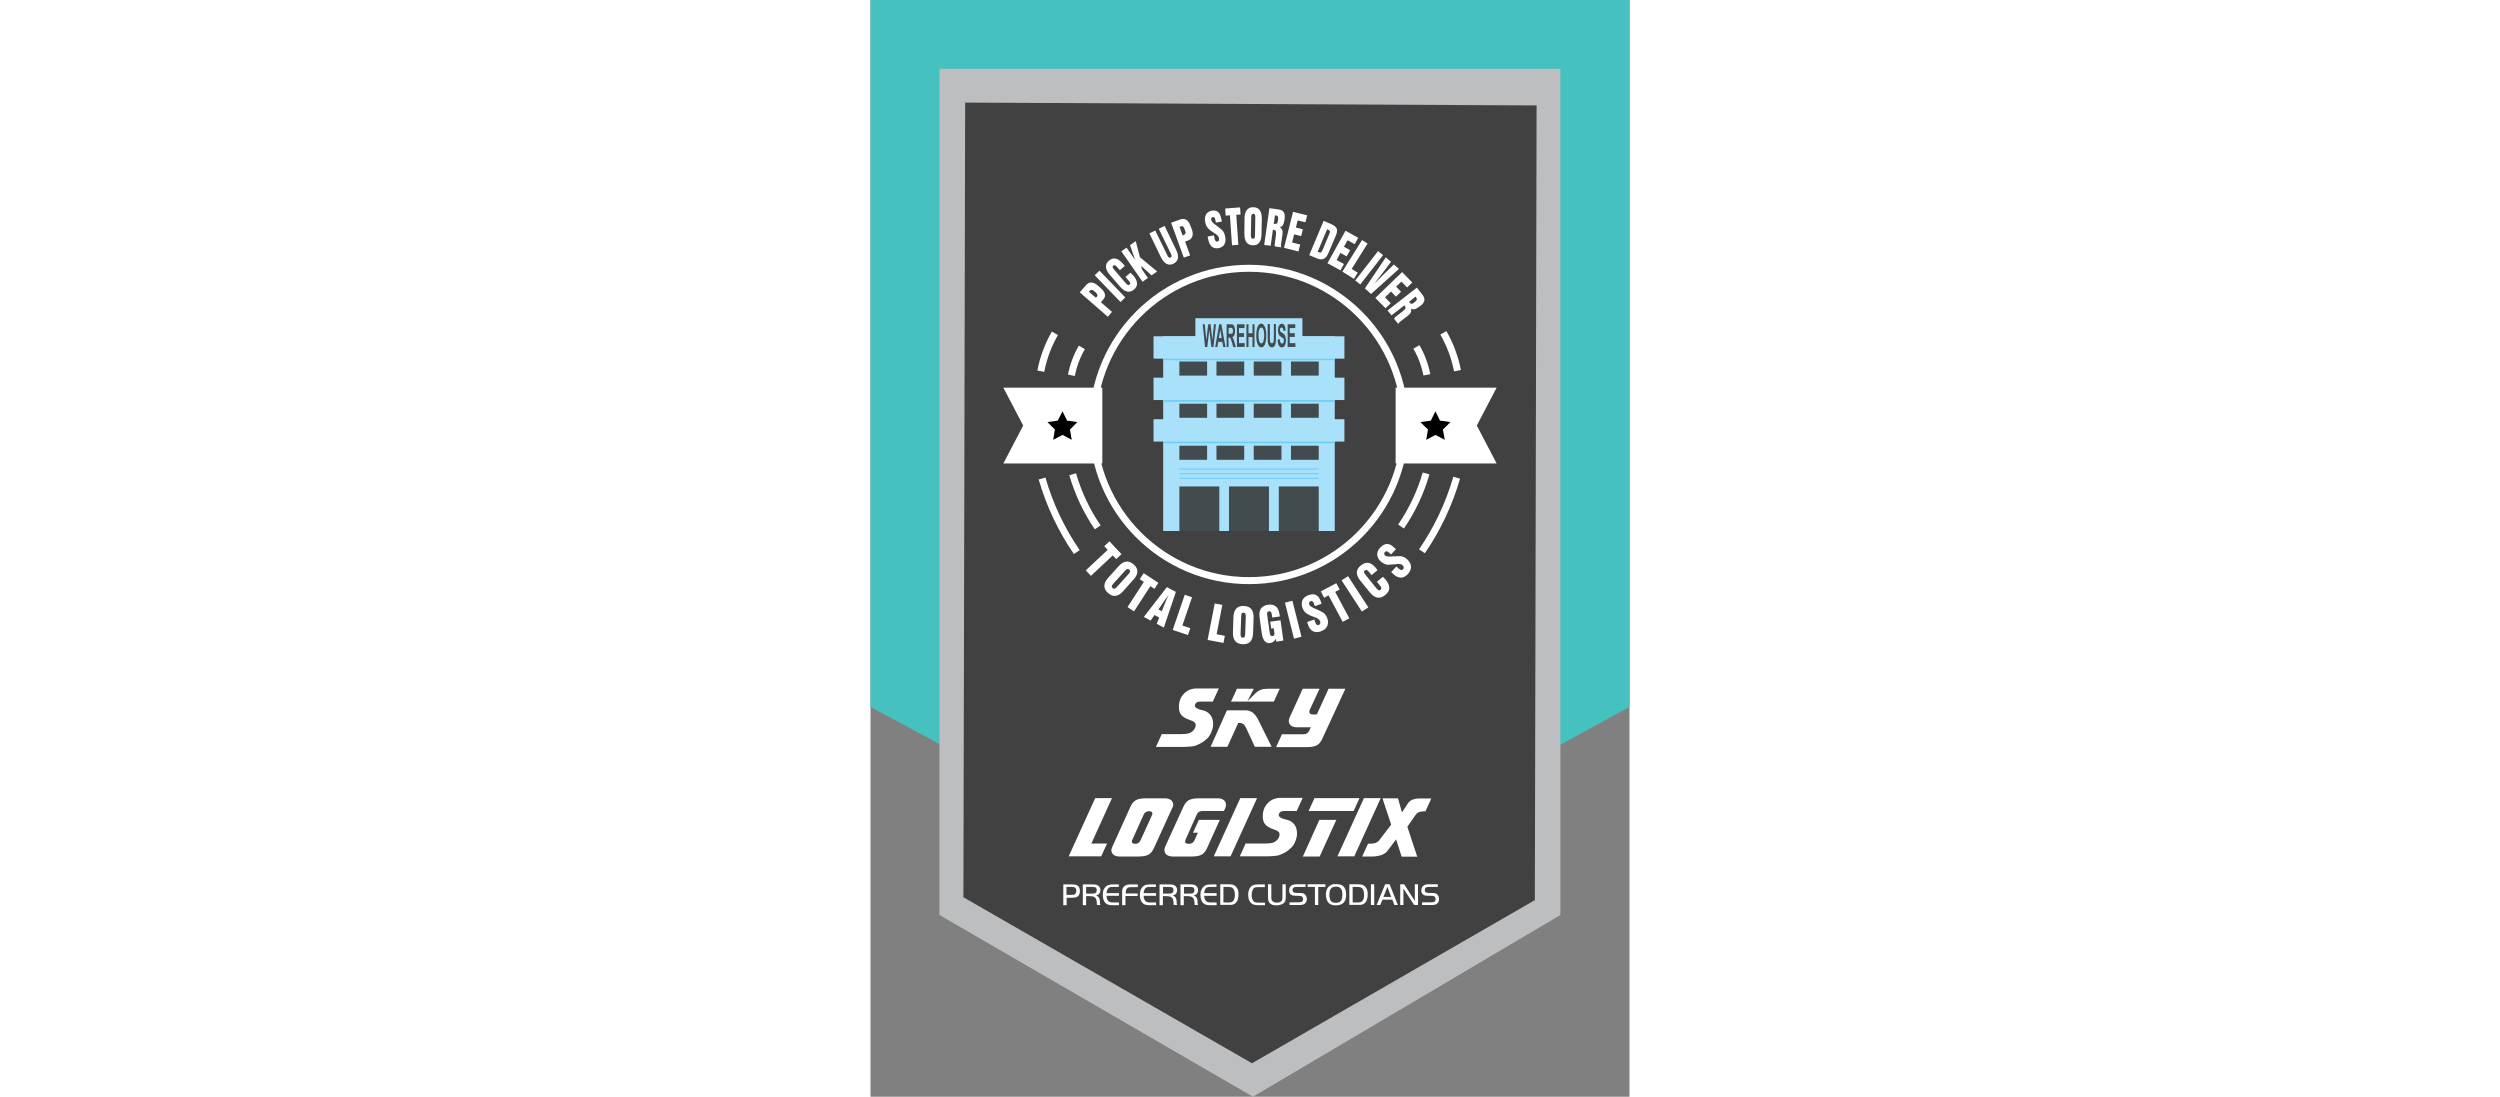 <?xml version="1.0" encoding="utf-8"?>
                            <svg height="210" class="mob-logo" version="1.1" xmlns="http://www.w3.org/2000/svg" xmlns:xlink="http://www.w3.org/1999/xlink" x="0px" y="0px"
                                viewBox="0 0 478.7 691.7" style="enable-background:new 0 0 478.7 691.7;" xml:space="preserve">
                            <rect x="0" y="0" width="478.7" height="691.7" fill="#808080" stroke="none"/>
                            <style type="text/css">
                                .st0{fill-rule:evenodd;clip-rule:evenodd;fill:#45C1BF;}
                                .st1{fill-rule:evenodd;clip-rule:evenodd;fill:#BCBEC0;}
                                .st2{fill-rule:evenodd;clip-rule:evenodd;fill:#414142;}
                                .st3{fill-rule:evenodd;clip-rule:evenodd;fill:#AAACAC;}
                                .st4{fill-rule:evenodd;clip-rule:evenodd;fill:none;stroke:#FFFFFF;stroke-width:4.413;stroke-miterlimit:10;}
                                .st5{fill-rule:evenodd;clip-rule:evenodd;fill:#FFFFFF;}
                                .st6{fill-rule:evenodd;clip-rule:evenodd;}
                                .st7{fill-rule:evenodd;clip-rule:evenodd;fill:#AAE1FA;}
                                .st8{fill-rule:evenodd;clip-rule:evenodd;fill:#424C4F;}
                                .st9{fill-rule:evenodd;clip-rule:evenodd;fill:#6DCFF6;}
                            </style>
                            <g id="cdr_x5F_layer1">
                            </g>
                            <g id="cdr_x5F_layer2">
                                <g>
                                    <polygon class="st0" points="0,0 478.7,0 478.7,445.8 241.7,575.9 0,445.9 		"/>
                                    <polygon class="st1" points="43.5,43.4 435.1,43.4 435.1,577.1 241.2,691.7 43.5,577.1 		"/>
                                    <polygon class="st2" points="59.7,64.7 420.1,66.5 419,567.7 240.6,670.6 58.6,565.9 		"/>
                                    <path class="st3" d="M279.7,306l-9.1-9.1l-1.3-0.9c-0.9-0.4-2.1-0.4-3,0l-1.3,0.9l-9.1,9.1l-6.7-6.7l9.1-9.1
                                        c1.3-1.3,2.7-2.2,4.4-2.9c3.3-1.4,7-1.4,10.3,0c1.7,0.7,3.1,1.7,4.4,2.9l9.1,9.1L279.7,306z"/>
                                    <circle class="st4" cx="238.7" cy="267.7" r="98.5"/>
                                    <path class="st4" d="M350.4,298.6c-3.5,12.1-8.9,23.4-15.8,33.5"/>
                                    <path class="st4" d="M361.3,209.9c4.3,7.5,7.3,15.6,8.9,23.9"/>
                                    <path class="st4" d="M344.3,218.8c3.2,5.5,5.4,11.5,6.6,17.6"/>
                                    <path class="st4" d="M116.3,210.2c-4.3,7.5-7.3,15.6-8.9,23.9"/>
                                    <path class="st4" d="M133.3,219.1c-3.2,5.5-5.4,11.5-6.6,17.6"/>
                                    <path class="st4" d="M369.7,301.3c-4.8,16.7-12.3,32.4-21.9,46.4"/>
                                    <path class="st4" d="M127.5,299.1c3.5,12.1,8.9,23.4,15.8,33.5"/>
                                    <path class="st4" d="M108.2,301.8c4.8,16.7,12.3,32.4,21.9,46.4"/>
                                    <polygon class="st5" points="394.9,292.3 331.2,292.3 331.2,244.5 394.9,244.5 382.4,268.4 		"/>
                                    <polygon class="st6" points="356.3,259.4 359.2,265.3 365.8,266.2 361,270.9 362.2,277.4 356.3,274.3 350.5,277.4 351.6,270.9 
                                        346.8,266.2 353.4,265.3 		"/>
                                    <polygon class="st5" points="83.8,244.5 146.2,244.5 146.2,292.3 83.8,292.3 96.3,268.4 		"/>
                                    <polygon class="st6" points="121.1,259.4 124,265.3 130.5,266.2 125.8,270.9 126.9,277.4 121.1,274.3 115.2,277.4 116.3,270.9 
                                        111.6,266.2 118.1,265.3 		"/>
                                    <rect x="184.6" y="212.1" class="st7" width="108.2" height="122.8"/>
                                    <rect x="194.8" y="228" class="st8" width="17.5" height="8.9"/>
                                    <rect x="218.2" y="228" class="st8" width="17.5" height="8.9"/>
                                    <rect x="241.7" y="228" class="st8" width="17.5" height="8.9"/>
                                    <rect x="265.2" y="228" class="st8" width="17.5" height="8.9"/>
                                    <rect x="194.8" y="254.6" class="st8" width="17.5" height="8.9"/>
                                    <rect x="218.2" y="254.6" class="st8" width="17.5" height="8.9"/>
                                    <rect x="241.7" y="254.6" class="st8" width="17.5" height="8.9"/>
                                    <rect x="265.2" y="254.6" class="st8" width="17.5" height="8.9"/>
                                    <rect x="194.8" y="281.1" class="st8" width="17.5" height="8.9"/>
                                    <rect x="218.2" y="281.1" class="st8" width="17.5" height="8.9"/>
                                    <rect x="241.7" y="281.1" class="st8" width="17.5" height="8.9"/>
                                    <rect x="265.2" y="281.1" class="st8" width="17.5" height="8.9"/>
                                    <rect x="204.9" y="200.7" class="st7" width="67.5" height="14.4"/>
                                    <rect x="194.8" y="306.8" class="st8" width="25.2" height="28.1"/>
                                    <rect x="226.1" y="306.8" class="st8" width="25.2" height="28.1"/>
                                    <rect x="257.5" y="306.8" class="st8" width="25.2" height="28.1"/>
                                    <path class="st9" d="M184.6,279.6h108.2v-14.1H184.6V279.6z M184.6,253.4v-14.1h108.2v14.1H184.6z M184.6,227.2v-14.1h108.2v14.1
                                        H184.6z"/>
                                    <rect x="178.5" y="212.1" class="st7" width="120.4" height="14.1"/>
                                    <rect x="178.5" y="238.2" class="st7" width="120.4" height="14.1"/>
                                    <rect x="178.5" y="264.4" class="st7" width="120.4" height="14.1"/>
                                    <rect x="194.8" y="295.5" class="st9" width="87.9" height="0.7"/>
                                    <rect x="194.8" y="298.4" class="st9" width="87.9" height="0.7"/>
                                    <rect x="194.8" y="301.3" class="st9" width="87.9" height="0.7"/>
                                    <path class="st8" d="M211,218.9l-1.5-14.4h1.3l1,9.9l1.2-9.9h1.5l1.1,10.1l1-10.1h1.3l-1.6,14.4H215l-1.3-10.8l-1.3,10.8H211z
                                        M223.9,218.9h-1.4l-0.6-3.3h-2.6l-0.5,3.3h-1.4l2.5-14.4h1.4L223.9,218.9z M221.5,213.2l-0.9-5.3l-0.9,5.3H221.5z M224.6,218.9
                                        v-14.4h2.7c0.7,0,1.2,0.1,1.5,0.4c0.3,0.3,0.6,0.7,0.8,1.4c0.2,0.7,0.3,1.4,0.3,2.3c0,1.1-0.1,2-0.4,2.7c-0.3,0.7-0.7,1.1-1.3,1.3
                                        c0.3,0.4,0.5,0.8,0.7,1.2c0.2,0.4,0.4,1.2,0.7,2.3l0.8,2.8h-1.6l-0.9-3.1c-0.3-1.1-0.6-1.8-0.7-2.1c-0.1-0.3-0.3-0.5-0.4-0.6
                                        c-0.1-0.1-0.4-0.2-0.7-0.2h-0.3v6H224.6z M225.9,210.5h1c0.6,0,1-0.1,1.2-0.2c0.2-0.1,0.3-0.3,0.4-0.6c0.1-0.3,0.1-0.6,0.1-1.1
                                        c0-0.5-0.1-0.9-0.2-1.2c-0.1-0.3-0.3-0.5-0.5-0.6c-0.1,0-0.4,0-1,0h-1V210.5z M231.1,218.9v-14.4h4.8v2.4h-3.5v3.2h3.2v2.4h-3.2
                                        v3.9h3.6v2.4H231.1z M237.1,218.9v-14.4h1.3v5.7h2.5v-5.7h1.3v14.4h-1.3v-6.3h-2.5v6.3H237.1z M243.3,211.7c0-1.5,0.1-2.7,0.3-3.7
                                        c0.1-0.7,0.3-1.4,0.6-2c0.3-0.6,0.5-1,0.8-1.3c0.4-0.4,0.9-0.6,1.4-0.6c0.9,0,1.7,0.7,2.3,2c0.6,1.3,0.9,3.1,0.9,5.5
                                        c0,2.3-0.3,4.1-0.8,5.5c-0.6,1.3-1.3,2-2.3,2c-1,0-1.7-0.7-2.3-2C243.6,215.8,243.3,214,243.3,211.7z M244.7,211.6
                                        c0,1.6,0.2,2.9,0.5,3.7c0.3,0.8,0.8,1.3,1.3,1.3c0.5,0,0.9-0.4,1.3-1.3c0.3-0.8,0.5-2.1,0.5-3.8c0-1.7-0.2-2.9-0.5-3.7
                                        c-0.3-0.8-0.8-1.2-1.3-1.2c-0.5,0-1,0.4-1.3,1.2C244.8,208.7,244.7,210,244.7,211.6z M250.6,204.4h1.3v7.8c0,1.2,0,2,0,2.4
                                        c0.1,0.6,0.2,1.1,0.4,1.4c0.2,0.4,0.5,0.5,0.9,0.5c0.4,0,0.6-0.2,0.8-0.5c0.2-0.3,0.3-0.8,0.3-1.2c0-0.5,0.1-1.3,0.1-2.4v-8h1.3
                                        v7.6c0,1.7,0,3-0.1,3.7c-0.1,0.7-0.2,1.3-0.4,1.8c-0.2,0.5-0.4,0.9-0.8,1.2c-0.3,0.3-0.7,0.4-1.2,0.4c-0.6,0-1.1-0.2-1.4-0.5
                                        c-0.3-0.3-0.6-0.7-0.8-1.2c-0.2-0.5-0.3-1-0.4-1.6c-0.1-0.8-0.1-2-0.1-3.7V204.4z M256.8,214.2l1.3-0.3c0.1,1,0.2,1.6,0.5,2.1
                                        c0.2,0.4,0.5,0.7,0.9,0.7c0.4,0,0.7-0.2,0.9-0.6c0.2-0.4,0.3-0.9,0.3-1.4c0-0.3,0-0.6-0.1-0.9c-0.1-0.2-0.2-0.4-0.5-0.6
                                        c-0.2-0.1-0.5-0.3-1-0.6c-0.7-0.4-1.2-0.9-1.5-1.4c-0.4-0.8-0.6-1.8-0.6-2.9c0-0.7,0.1-1.4,0.3-2.1c0.2-0.6,0.5-1.1,0.8-1.5
                                        c0.4-0.3,0.8-0.5,1.3-0.5c0.8,0,1.4,0.4,1.8,1.2c0.4,0.8,0.6,1.9,0.6,3.2l-1.3,0.1c-0.1-0.7-0.2-1.3-0.4-1.6
                                        c-0.2-0.3-0.5-0.5-0.8-0.5c-0.4,0-0.7,0.2-0.9,0.5c-0.1,0.2-0.2,0.5-0.2,0.9c0,0.3,0.1,0.6,0.2,0.9c0.2,0.3,0.6,0.6,1.2,1
                                        c0.6,0.3,1.1,0.7,1.4,1c0.3,0.4,0.5,0.8,0.7,1.5c0.2,0.6,0.3,1.4,0.3,2.3c0,0.8-0.1,1.6-0.3,2.3c-0.2,0.7-0.5,1.3-0.9,1.6
                                        c-0.4,0.4-0.8,0.5-1.4,0.5c-0.8,0-1.4-0.4-1.9-1.3C257.1,217,256.8,215.8,256.8,214.2z M263.1,218.9v-14.4h4.8v2.4h-3.5v3.2h3.2
                                        v2.4h-3.2v3.9h3.6v2.4H263.1z"/>
                                    <path class="st5" d="M149.7,199.8L132,184.4l3.8-4.4c1.1-1.3,2.3-1.9,3.5-1.8c1.3,0,2.7,0.7,4.2,2l1.7,1.5
                                        c1.4,1.3,2.3,2.5,2.6,3.7c0.3,1.2,0,2.4-1,3.5l-1.5,1.7l7,6.1L149.7,199.8z M142.2,187.8c0,0,0.1-0.1,0.1-0.1
                                        c0.1-0.1,0.1-0.1,0.2-0.2c0.5-0.5,0.7-1,0.6-1.5c-0.1-0.5-0.4-0.9-1-1.5l-1-0.9c-0.6-0.5-1.2-0.8-1.6-0.8c-0.5,0-0.9,0.3-1.5,0.9
                                        l-0.3,0.3L142.2,187.8z M157.7,190.5l-16.3-16.9l3-2.9l16.3,16.9L157.7,190.5z M165.6,173.6c1.6,1.8,2.4,3.5,2.5,5
                                        c0.1,1.5-0.5,2.9-1.9,4c-1.3,1.2-2.8,1.6-4.3,1.3c-1.5-0.3-3-1.4-4.6-3.2l-6.3-7.3c-1.6-1.8-2.4-3.5-2.5-5c-0.1-1.5,0.5-2.9,1.9-4
                                        c1.4-1.2,2.8-1.6,4.2-1.3c1.5,0.3,3,1.4,4.6,3.2l1.2,1.4l-3.1,2.7l-1.8-2c-0.5-0.6-0.9-0.9-1.3-1.1c-0.4-0.1-0.7,0-1.1,0.2
                                        c-0.3,0.3-0.4,0.6-0.4,1c0.1,0.4,0.4,0.9,0.9,1.5l7.4,8.6c0.5,0.6,0.9,0.9,1.3,1.1c0.4,0.1,0.7,0.1,1.1-0.2c0.3-0.3,0.5-0.6,0.4-1
                                        c-0.1-0.4-0.4-0.9-0.9-1.4l-2.1-2.4l3.1-2.7L165.6,173.6z M171.6,177.7l-13.4-19.2l3.3-2.3l5.8,8.3c-0.2-0.3-0.4-0.7-0.5-1
                                        c-0.2-0.3-0.3-0.7-0.4-1l-2.7-7.9l3.6-2.5l2.6,10.1l10.9,9l-3.5,2.5l-6.6-6l0.5,2.2l3.8,5.4L171.6,177.7z M179.6,145.4l7.6,15.6
                                        c0.3,0.7,0.7,1.2,1,1.4c0.3,0.2,0.7,0.2,1.1,0c0.4-0.2,0.6-0.5,0.6-0.9c0-0.4-0.1-0.9-0.5-1.6l-7.6-15.6l3.7-1.8l7.2,14.9
                                        c1.1,2.2,1.4,4,1.2,5.5c-0.3,1.5-1.2,2.6-2.8,3.4c-1.6,0.8-3,0.8-4.4,0.1c-1.3-0.7-2.5-2.1-3.6-4.3l-7.2-14.9L179.6,145.4z
                                        M197.6,162.5l-8-22l5.5-2c1.6-0.6,2.9-0.5,4,0.1c1.1,0.6,2,1.9,2.7,3.8l0.8,2.1c0.7,1.8,0.8,3.3,0.4,4.5
                                        c-0.4,1.2-1.2,2.1-2.5,2.6l-2.1,0.8l3.2,8.7L197.6,162.5z M196.8,148.4c0.1,0,0.1,0,0.2,0c0.1,0,0.2-0.1,0.3-0.1
                                        c0.7-0.2,1.1-0.6,1.3-1c0.2-0.4,0.1-1-0.1-1.7l-0.5-1.3c-0.3-0.8-0.6-1.3-1-1.5c-0.4-0.2-1-0.2-1.7,0.1l-0.4,0.1L196.8,148.4z
                                        M212.6,149.2l4-0.8l0.4,1.9c0.1,0.8,0.4,1.3,0.7,1.7c0.3,0.3,0.7,0.5,1.1,0.4c0.4-0.1,0.7-0.3,0.9-0.7c0.2-0.4,0.2-0.9,0.1-1.4
                                        c-0.1-0.5-0.3-0.9-0.6-1.4c-0.3-0.4-0.8-0.8-1.3-1.2c-0.2-0.2-0.6-0.4-1.1-0.7c-1.6-1-2.7-1.9-3.3-2.4c-0.6-0.5-1.1-1.2-1.5-1.9
                                        c-0.4-0.8-0.7-1.6-0.9-2.6c-0.4-1.9-0.2-3.5,0.5-4.8c0.7-1.3,1.9-2,3.5-2.4c1.6-0.3,3-0.1,4,0.7c1,0.8,1.7,2.2,2.1,4.2l0.4,1.9
                                        l-3.8,0.7l-0.3-1.6c-0.1-0.7-0.3-1.3-0.6-1.6c-0.3-0.3-0.6-0.4-1.1-0.3c-0.4,0.1-0.6,0.3-0.8,0.6c-0.2,0.3-0.2,0.8-0.1,1.3
                                        c0.2,0.9,1.3,2.1,3.5,3.6l0.1,0.1l0.4,0.3c1.9,1.4,3.1,2.4,3.5,3.1c0.3,0.4,0.6,1,0.8,1.5c0.2,0.6,0.4,1.2,0.5,1.8
                                        c0.4,2,0.2,3.6-0.5,4.9c-0.7,1.3-2,2.1-3.7,2.4c-1.7,0.3-3.1,0-4.2-0.9c-1.1-0.9-1.9-2.5-2.3-4.6L212.6,149.2z M228,154.7
                                        l-1.3-18.9l-2.7,0.2l-0.3-4.5l9.4-0.7l0.3,4.5l-2.7,0.2l1.3,18.9L228,154.7z M240.1,137l-0.2,11.4c0,0.8,0.1,1.3,0.3,1.7
                                        c0.2,0.3,0.5,0.5,1,0.5c0.4,0,0.8-0.2,1-0.5c0.2-0.3,0.3-0.9,0.3-1.7l0.2-11.4c0-0.8-0.1-1.3-0.3-1.7c-0.2-0.3-0.5-0.5-1-0.5
                                        c-0.4,0-0.7,0.2-0.9,0.5C240.2,135.7,240.1,136.3,240.1,137z M235.9,137.8c0-2.4,0.5-4.2,1.5-5.4c0.9-1.2,2.3-1.8,4.1-1.7
                                        c1.8,0,3.2,0.7,4,1.9c0.9,1.2,1.3,3,1.3,5.4l-0.2,9.6c0,2.4-0.5,4.2-1.4,5.4c-0.9,1.2-2.3,1.8-4.1,1.7c-1.8,0-3.1-0.7-4-1.9
                                        c-0.9-1.2-1.3-3.1-1.3-5.5L235.9,137.8z M254.3,141.2c0.9,0.1,1.5,0,1.9-0.2c0.4-0.2,0.6-0.7,0.7-1.5l0.2-1.3
                                        c0.1-0.8,0-1.3-0.2-1.7c-0.3-0.3-0.8-0.6-1.6-0.7l-0.2,0L254.3,141.2z M248.3,154.5l3.3-23.2l5.8,0.8c1.5,0.2,2.6,0.8,3.2,1.7
                                        c0.6,0.9,0.8,2.2,0.6,3.9l0,0.2l-0.2,1.3c-0.2,1.2-0.5,2.1-0.9,2.8c-0.4,0.6-1.1,1.1-1.9,1.4c0.7,0.4,1.2,1,1.5,1.7
                                        c0.3,0.7,0.3,1.7,0.1,3l-0.8,5.4c-0.1,0.6-0.1,1.1-0.1,1.5c0,0.4,0.1,0.7,0.2,1l-4.1-0.6c-0.1-0.3-0.1-0.6-0.1-1
                                        c0-0.4,0.1-1,0.2-1.7l0.6-4.5c0.2-1.3,0.1-2.1-0.1-2.5c-0.3-0.4-0.8-0.7-1.8-0.9l-1.4,10.2L248.3,154.5z M260.8,156.3l5.7-22.7
                                        l8.9,2.2l-1.1,4.4l-4.9-1.2l-1.1,4.5l4.4,1.1l-1.1,4.3l-4.4-1.1l-1.3,5.1l5.1,1.3l-1.1,4.4L260.8,156.3z M288.5,144.8l-0.5-0.2
                                        l-6,14.2l0.5,0.2c0.7,0.3,1.3,0.4,1.6,0.2c0.3-0.2,0.7-0.7,1-1.5l4.3-10.2c0.3-0.8,0.5-1.4,0.4-1.7
                                        C289.6,145.5,289.2,145.1,288.5,144.8z M285.8,139.3l4.7,2c2,0.9,3.2,1.9,3.6,3c0.4,1.1,0.1,2.8-0.9,5l-4.2,9.9
                                        c-0.5,1.2-1,2.1-1.5,2.7c-0.5,0.6-1.1,1.1-1.8,1.4c-0.6,0.2-1.2,0.3-1.9,0.3c-0.7-0.1-1.7-0.4-3.1-1l-0.5-0.2l-3.5-1.5
                                        L285.8,139.3z M288.2,166l11.4-20.5l8,4.5l-2.2,4l-4.5-2.5l-2.3,4.1l3.9,2.2l-2.2,3.9l-3.9-2.2L294,164l4.6,2.5l-2.2,4L288.2,166z
                                        M297.6,171.3l12.4-19.9l3.5,2.2l-10,16l3.8,2.4l-2.4,3.9L297.6,171.3z M305.7,176.9l14.4-18.5l3.2,2.5l-14.4,18.5L305.7,176.9z
                                        M311.8,181.9l13.2-19.6l3.3,2.8l-5.8,7.7c-0.3,0.4-0.9,1.1-1.8,2.3c-0.9,1.1-1.9,2.5-3.1,4c1.4-1.4,3-3,4.9-4.9
                                        c0.3-0.3,0.6-0.6,0.7-0.7l6.9-6.7l3.2,2.8l-17.6,15.8L311.8,181.9z M318.4,187.9l16.9-16.3l6.4,6.6l-3.3,3.1l-3.5-3.7l-3.4,3.2
                                        l3.1,3.2l-3.2,3.1l-3.1-3.2l-3.8,3.6l3.6,3.8l-3.3,3.1L318.4,187.9z M339.6,190.4c0.6,0.7,1.1,1.1,1.5,1.2
                                        c0.4,0.1,0.9-0.1,1.5-0.6l1-0.8c0.6-0.5,0.9-0.9,1-1.4c0-0.4-0.2-1-0.7-1.6l-0.1-0.1L339.6,190.4z M326.1,195.8l18.5-14.4l3.6,4.6
                                        c0.9,1.2,1.3,2.4,1.1,3.5c-0.2,1.1-0.9,2.2-2.2,3.2l-0.2,0.1l-1.1,0.8c-1,0.8-1.8,1.2-2.6,1.4c-0.8,0.2-1.5,0-2.3-0.3
                                        c0.2,0.8,0.2,1.6-0.1,2.3c-0.3,0.7-1,1.4-2,2.2l-4.3,3.3c-0.5,0.4-0.9,0.7-1.1,1c-0.3,0.3-0.5,0.6-0.6,0.8l-2.6-3.3
                                        c0.1-0.2,0.3-0.5,0.6-0.8c0.3-0.3,0.7-0.7,1.3-1.1l3.6-2.8c1-0.8,1.6-1.4,1.7-1.9c0.1-0.5-0.1-1.1-0.7-1.8l-8.1,6.3L326.1,195.8z"
                                        />
                                    <path class="st5" d="M135.8,359.7l13.8-12.9l-2.2-2.3l3.3-3.1l7.6,8.1l-3.3,3.1l-2.2-2.3l-13.8,12.9L135.8,359.7z M160.6,359.9
                                        l-7.6,8.4c-0.5,0.6-0.8,1.1-0.8,1.5c-0.1,0.4,0.1,0.8,0.5,1.1c0.4,0.3,0.8,0.5,1.2,0.4c0.4-0.1,0.9-0.4,1.4-1l7.6-8.4
                                        c0.5-0.6,0.8-1.1,0.8-1.5c0.1-0.4-0.1-0.8-0.5-1.1c-0.4-0.3-0.8-0.5-1.2-0.4C161.6,359,161.1,359.3,160.6,359.9z M156.4,357.2
                                        c1.6-1.8,3.2-2.8,4.8-3c1.6-0.2,3.2,0.4,4.8,1.8c1.6,1.4,2.4,2.9,2.3,4.5c0,1.6-0.8,3.3-2.5,5.1l-6.4,7.2c-1.6,1.8-3.2,2.8-4.8,3
                                        c-1.6,0.2-3.2-0.4-4.8-1.8c-1.6-1.4-2.3-2.9-2.3-4.5c0-1.6,0.8-3.3,2.4-5.1L156.4,357.2z M162.1,382.9l10.3-15.9l-2.6-1.7l2.5-3.8
                                        l9.3,6.1l-2.5,3.8l-2.6-1.7l-10.3,15.9L162.1,382.9z M172.4,389.1l14.5-18.8l5.7,3l-7.6,22.5l-4.5-2.4l1.6-3.9l-3-1.6l-2.4,3.5
                                        L172.4,389.1z M181.6,384.4l2.1,1.1l2.7-6.7c0.2-0.4,0.4-0.9,0.6-1.4c0.2-0.5,0.5-1.3,1-2.3c-0.3,0.5-0.7,1.1-1.1,1.6
                                        c-0.4,0.6-0.8,1.1-1.2,1.7L181.6,384.4z M190.6,397.3l7.6-22.2l4.6,1.6l-6.1,17.8l5,1.7l-1.5,4.3L190.6,397.3z M212.6,403.6
                                        l4.5-23l4.8,0.9l-3.6,18.5l5.2,1l-0.9,4.5L212.6,403.6z M233.8,388.5l-0.4,11.4c0,0.8,0.1,1.3,0.3,1.7c0.2,0.4,0.6,0.5,1.1,0.6
                                        c0.5,0,0.9-0.1,1.1-0.5c0.2-0.3,0.4-0.9,0.4-1.6l0.4-11.4c0-0.8-0.1-1.3-0.3-1.7c-0.2-0.4-0.6-0.5-1.1-0.6c-0.5,0-0.9,0.1-1.1,0.5
                                        C233.9,387.2,233.8,387.8,233.8,388.5z M228.9,389.2c0.1-2.4,0.7-4.2,1.8-5.4c1.1-1.2,2.7-1.7,4.8-1.6c2.1,0.1,3.7,0.7,4.7,2
                                        c1,1.2,1.5,3.1,1.4,5.5l-0.3,9.6c-0.1,2.4-0.7,4.2-1.8,5.4c-1.1,1.2-2.7,1.7-4.8,1.6c-2.1-0.1-3.7-0.7-4.7-2
                                        c-1-1.3-1.5-3.1-1.4-5.5L228.9,389.2z M255.9,404.7l-0.3-1.8c-0.4,0.8-0.9,1.4-1.5,1.8c-0.6,0.5-1.3,0.7-2.1,0.9
                                        c-1.4,0.2-2.6-0.3-3.5-1.4c-0.9-1.1-1.5-2.9-1.8-5.2l-1.3-9.5c-0.3-2.4-0.1-4.2,0.8-5.6c0.9-1.3,2.4-2.2,4.5-2.5
                                        c2.1-0.3,3.8,0.1,5,1.1c1.2,1,2,2.8,2.3,5.2l0.2,1.1l-4.8,0.7l-0.3-2c-0.1-0.8-0.3-1.3-0.6-1.6c-0.3-0.3-0.7-0.4-1.2-0.4
                                        c-0.5,0.1-0.8,0.3-1,0.7c-0.2,0.4-0.2,0.9-0.1,1.7l1.6,11.3c0.1,0.8,0.3,1.3,0.6,1.6c0.3,0.3,0.7,0.4,1.2,0.4
                                        c0.5-0.1,0.9-0.3,1-0.7c0.2-0.4,0.2-0.9,0.1-1.7l-0.4-2.6l-1.6,0.2l-0.6-4.3l6.5-0.9l1.8,12.8L255.9,404.7z M267.1,402.8
                                        l-5.7-22.7l4.7-1.2l5.7,22.7L267.1,402.8z M275.4,392.3l4.5-1.6l0.6,1.8c0.3,0.7,0.6,1.3,0.9,1.5c0.4,0.3,0.8,0.3,1.3,0.2
                                        c0.5-0.2,0.8-0.5,0.9-0.9c0.2-0.4,0.1-0.9,0-1.4c-0.2-0.5-0.5-0.9-0.9-1.3c-0.4-0.4-1-0.7-1.7-1c-0.3-0.1-0.8-0.3-1.3-0.5
                                        c-1.9-0.7-3.3-1.3-4.1-1.8c-0.7-0.4-1.4-1-1.9-1.6c-0.5-0.7-1-1.5-1.3-2.4c-0.6-1.9-0.6-3.5,0.1-4.9c0.7-1.4,2-2.4,3.8-3.1
                                        c1.9-0.6,3.4-0.7,4.7,0c1.3,0.6,2.2,1.9,2.9,3.7l0.6,1.8l-4.3,1.5l-0.5-1.5c-0.2-0.7-0.5-1.2-0.9-1.5c-0.3-0.3-0.8-0.3-1.3-0.1
                                        c-0.4,0.1-0.7,0.4-0.8,0.8c-0.1,0.4-0.1,0.8,0,1.3c0.3,0.8,1.7,1.8,4.4,2.9l0.2,0.1l0.5,0.2c2.3,1,3.8,1.8,4.4,2.4
                                        c0.4,0.4,0.7,0.8,1.1,1.4c0.3,0.5,0.6,1.1,0.8,1.7c0.7,1.9,0.6,3.6-0.1,5c-0.7,1.4-2,2.5-4,3.2c-1.9,0.7-3.6,0.6-5-0.1
                                        c-1.4-0.7-2.4-2.1-3.1-4.2L275.4,392.3z M297.8,392.2l-8.9-16.7l-2.8,1.5l-2.1-4l9.8-5.2l2.1,4l-2.8,1.5L302,390L297.8,392.2z
                                        M309.9,385.7l-12.8-19.7l4.1-2.6l12.8,19.7L309.9,385.7z M325,365.7c1.5,1.9,2.2,3.6,2.2,5.2c-0.1,1.6-0.9,3.1-2.6,4.4
                                        c-1.6,1.3-3.3,1.9-4.9,1.6c-1.6-0.3-3.2-1.3-4.7-3.2l-6.1-7.5c-1.5-1.9-2.2-3.6-2.2-5.2c0.1-1.6,0.9-3.1,2.6-4.4
                                        c1.7-1.3,3.3-1.9,4.8-1.6c1.6,0.3,3.1,1.3,4.6,3.2l1.1,1.4l-3.8,3.1l-1.7-2.1c-0.5-0.6-0.9-0.9-1.3-1.1c-0.4-0.1-0.8,0-1.2,0.3
                                        c-0.4,0.3-0.6,0.7-0.5,1.1c0,0.4,0.3,0.9,0.8,1.5l7.1,8.8c0.5,0.6,0.9,0.9,1.3,1.1c0.4,0.1,0.8,0,1.2-0.3c0.4-0.3,0.6-0.7,0.5-1.1
                                        c0-0.4-0.3-0.9-0.8-1.5l-2-2.5l3.8-3.1L325,365.7z M328.4,360.8l3.3-3.5l1.4,1.3c0.6,0.5,1.1,0.8,1.6,0.9c0.5,0.1,0.9-0.1,1.2-0.5
                                        c0.3-0.4,0.5-0.8,0.4-1.2c-0.1-0.5-0.3-0.9-0.7-1.3c-0.4-0.3-0.8-0.6-1.4-0.7c-0.5-0.1-1.2-0.2-1.9-0.1c-0.3,0-0.8,0.1-1.4,0.2
                                        c-2,0.2-3.5,0.3-4.4,0.3c-0.8,0-1.6-0.2-2.4-0.6c-0.8-0.4-1.6-0.9-2.3-1.5c-1.4-1.3-2.2-2.8-2.2-4.3c-0.1-1.6,0.6-3.1,2-4.5
                                        c1.3-1.4,2.7-2.2,4.1-2.2c1.4-0.1,2.8,0.6,4.3,2l1.4,1.3l-3.1,3.3l-1.2-1.1c-0.5-0.5-1-0.8-1.5-0.9c-0.4-0.1-0.8,0.1-1.2,0.5
                                        c-0.3,0.3-0.4,0.7-0.4,1.1c0,0.4,0.3,0.8,0.6,1.1c0.6,0.6,2.4,0.8,5.2,0.5l0.2,0l0.5,0c2.5-0.2,4.2-0.2,5,0.1
                                        c0.5,0.2,1.1,0.4,1.6,0.7c0.5,0.3,1,0.7,1.5,1.2c1.5,1.4,2.2,2.9,2.3,4.5c0,1.6-0.6,3.2-2,4.7c-1.4,1.5-2.9,2.2-4.4,2.2
                                        c-1.6,0-3.1-0.7-4.7-2.2L328.4,360.8z"/>
                                    <path class="st5" d="M219.6,434.4l-3.7,8.1H208c-1,0-1.9,0.2-2.5,0.7c-0.6,0.5-0.9,1.1-0.9,1.9c0,1.1,1.4,2,4.1,2.7
                                        c0.6,0.1,1,0.3,1.3,0.3c1.9,0.5,3.4,1.5,4.5,3c1.1,1.5,1.6,3.4,1.6,5.6c0,1.7-0.4,3.3-1.1,5c-0.7,1.7-1.6,3.1-2.8,4.2
                                        c-1.1,1.1-2.3,1.9-3.4,2.6c-1.2,0.7-2.6,1.3-4.2,1.9c-0.7,0.2-1.8,0.4-3.3,0.5c-1.5,0.1-3.3,0.2-5.3,0.2h-16l3.7-8.1h12.1
                                        c1.8,0,3.2-0.1,4.2-0.3c1-0.2,1.8-0.5,2.5-1c0.8-0.6,1.5-1.3,1.9-2.1c0.5-0.8,0.7-1.6,0.7-2.4c0-1.3-1-2.2-3.1-2.9
                                        c-0.5-0.1-0.8-0.3-1.1-0.4c-2.3-0.8-3.9-1.8-4.9-3c-1-1.2-1.5-2.9-1.5-5c0-3.4,1-6.2,3.2-8.4c2.1-2.2,4.8-3.3,8.1-3.3H219.6z
                                        M237.7,442.3l4.6-4.6c1.5-1.4,2.8-2.3,3.9-2.7c1.1-0.4,2.6-0.6,4.3-0.6h7.6l-3.7,8.1h-27l3.7-8.1h10.6L237.7,442.3z M224.8,448
                                        h11.9c1.6,0,3,0.5,4.3,1.4c1.3,1,2.4,2.4,3.4,4.3l8.6,17.3h-10.6l-5.5-11.9c0-0.1-0.1-0.1-0.1-0.2c-0.9-1.9-2.1-2.9-3.6-2.9h-1.3
                                        l-6.8,15h-10.6L224.8,448z M277.7,458.7H269c-1.6,0-2.9-0.4-3.8-1.1c-0.9-0.7-1.4-1.7-1.4-2.9c0-0.4,0.1-0.7,0.2-1.1
                                        c0.1-0.4,0.3-0.8,0.4-1.2l8.2-18h10.6l-6.3,13.6c-0.1,0.1-0.1,0.2-0.1,0.4c0,0.2,0,0.4,0,0.6c0,0.5,0.2,0.9,0.6,1.2
                                        c0.4,0.3,0.9,0.4,1.7,0.4h2.4l7.4-16.2h10.6L285,465.8c-0.9,2-2,3.4-3.4,4.2c-1.4,0.8-3.5,1.2-6.4,1.2h-19.4l3.7-8.1H273
                                        c0.9,0,1.7-0.2,2.3-0.6c0.6-0.4,1.1-1,1.5-1.8L277.7,458.7z M152.3,503.4l-13,28.6h9.9l-3.7,8.1H125l16.7-36.7H152.3z M177.6,514
                                        c0.1-0.2,0.1-0.4,0.2-0.5c0-0.1,0-0.2,0-0.3c0-0.5-0.2-0.9-0.6-1.2c-0.4-0.3-0.9-0.4-1.5-0.4c-0.8,0-1.5,0.2-2.1,0.6
                                        c-0.6,0.4-1.1,1-1.4,1.8l-7.1,15.7c-0.1,0.1-0.1,0.3-0.2,0.5c0,0.2-0.1,0.4-0.1,0.5c0,0.5,0.2,0.9,0.6,1.1c0.4,0.3,1,0.4,1.7,0.4
                                        c0.7,0,1.4-0.2,1.9-0.6c0.5-0.4,1-1,1.4-1.8L177.6,514z M190.2,509.8l-11.4,25c-0.9,2-2,3.4-3.4,4.2c-1.4,0.8-3.5,1.2-6.4,1.2
                                        h-11.9c-1.6,0-2.9-0.4-3.8-1.1c-0.9-0.7-1.4-1.7-1.4-2.9c0-0.3,0.1-0.6,0.2-1c0.1-0.4,0.3-0.8,0.5-1.3l11.3-25
                                        c0.9-2,2-3.4,3.4-4.2c1.3-0.8,3.5-1.2,6.4-1.2h11.9c1.6,0,2.9,0.4,3.9,1.1c0.9,0.7,1.4,1.7,1.4,2.9c0,0.3,0,0.7-0.1,1.1
                                        C190.5,508.9,190.4,509.4,190.2,509.8z M220.3,517.1l-8,17.7c-0.9,2-2,3.4-3.4,4.2c-1.4,0.8-3.5,1.2-6.4,1.2h-11.9
                                        c-1.6,0-2.9-0.4-3.8-1.1c-0.9-0.7-1.4-1.7-1.4-2.9c0-0.4,0-0.7,0.1-1.1c0.1-0.4,0.3-0.8,0.4-1.2l11.4-25c0.9-2,2-3.4,3.4-4.2
                                        c1.3-0.8,3.5-1.2,6.4-1.2H219c1.6,0,2.9,0.4,3.8,1.1c0.9,0.7,1.4,1.7,1.4,3c0,0.3,0,0.7-0.1,1c-0.1,0.4-0.3,0.8-0.4,1.2l-0.8,1.7
                                        h-13.5c-0.9,0-1.7,0.2-2.3,0.6c-0.6,0.4-1.1,1-1.4,1.8l-7.1,15.9c0,0,0,0.1,0,0.2c-0.1,0.3-0.2,0.6-0.2,0.7c0,0.5,0.2,0.8,0.6,1.1
                                        c0.4,0.3,1,0.4,1.7,0.4c0.9,0,1.7-0.2,2.3-0.6c0.6-0.4,1.1-1,1.4-1.8l2.1-4.6h-3.1l3.7-8.1H220.3z M243.8,503.4l-16.7,36.7h-10.6
                                        l16.7-36.7H243.8z M272.5,503.4l-3.7,8.1h-7.9c-1,0-1.9,0.2-2.5,0.7c-0.6,0.5-0.9,1.1-0.9,1.9c0,1.1,1.4,2,4.1,2.7
                                        c0.6,0.1,1,0.3,1.3,0.3c1.9,0.5,3.4,1.5,4.5,3c1.1,1.5,1.6,3.4,1.6,5.6c0,1.7-0.4,3.3-1.1,5s-1.6,3.1-2.8,4.2
                                        c-1.1,1.1-2.3,1.9-3.4,2.6c-1.2,0.7-2.6,1.3-4.2,1.9c-0.7,0.2-1.8,0.4-3.3,0.5c-1.5,0.1-3.3,0.2-5.3,0.2h-16l3.7-8.1h12.1
                                        c1.8,0,3.2-0.1,4.2-0.3c1-0.2,1.8-0.5,2.5-1c0.8-0.6,1.5-1.3,1.9-2.1c0.5-0.8,0.7-1.6,0.7-2.4c0-1.3-1-2.2-3.1-2.9
                                        c-0.5-0.1-0.8-0.3-1.1-0.4c-2.3-0.8-3.9-1.8-4.9-3c-1-1.2-1.5-2.9-1.5-5c0-3.4,1-6.2,3.2-8.4c2.1-2.2,4.8-3.3,8.1-3.3H272.5z
                                        M304.7,511.5h-28.4l3.7-8.1h28.4L304.7,511.5z M293.8,517.1l-10.5,23.1h-10.6l10.4-23.1H293.8z M321.8,503.4l-16.7,36.7h-10.6
                                        l16.7-36.7H321.8z M331.5,529.4l-5.1,6.8c-1,1.4-2.3,2.4-4,3c-1.6,0.6-3.7,1-6.2,1h-6.1l3.7-8.1h1.8c1.2,0,2.2-0.2,3.1-0.5
                                        c0.9-0.4,1.6-0.9,2.1-1.6l7.6-9.9l-5.5-16.6h9.8l2.5,8.9l3.6-5.5c0.7-1.1,1.7-2,2.9-2.5c1.2-0.5,2.7-0.8,4.5-0.8h7.5l-3.7,8.1
                                        h-0.9c-1.3,0-2.3,0.2-3.2,0.5c-0.9,0.4-1.5,0.9-2,1.6l-5.3,7.6l6.2,18.9H335L331.5,529.4z"/>
                                    <path class="st5" d="M123.7,566.1v4.8h-2.1v-13.1h5.8c1,0,1.8,0.1,2.3,0.3c0.8,0.3,1.5,0.8,1.9,1.6c0.3,0.6,0.5,1.4,0.5,2.3
                                        c0,1.5-0.5,2.6-1.4,3.4c-0.4,0.3-0.8,0.5-1.4,0.6c-0.6,0.1-1.3,0.2-2.3,0.2H123.7z M123.7,564.4h3.4c1,0,1.7-0.2,2-0.6
                                        c0.4-0.4,0.7-1.1,0.7-2c0-0.8-0.2-1.4-0.7-1.9c-0.3-0.4-1-0.5-2.1-0.5h-3.4V564.4z M136,565.3v5.6h-2.1v-13.1h6
                                        c1.7,0,2.9,0.2,3.6,0.7c0.5,0.3,0.8,0.7,1.1,1.2c0.1,0.3,0.2,0.5,0.3,0.8c0.1,0.3,0.1,0.6,0.1,0.9c0,1.1-0.4,2-1.1,2.6
                                        c-0.4,0.3-0.9,0.6-1.6,0.8c0.9,0.4,1.5,0.8,1.8,1.4c0.2,0.3,0.3,0.7,0.4,1.1c0.1,0.4,0.2,1,0.2,1.5c0,0.3,0,0.5,0,0.8
                                        c0,0.2,0,0.4,0.1,0.6c0,0.2,0.1,0.4,0.2,0.6h-2.1c-0.1-0.1-0.1-0.3-0.1-0.4l-0.1-1.5c-0.1-1.4-0.5-2.3-1.2-2.9
                                        c-0.3-0.3-0.8-0.5-1.3-0.6c-0.5-0.1-1.2-0.2-2-0.2H136z M136,563.6h3.7c1.1,0,1.8-0.1,2.2-0.4c0.5-0.4,0.8-1,0.8-1.7
                                        c0-0.9-0.3-1.5-0.8-1.8c-0.3-0.2-1-0.3-2.1-0.3H136V563.6z M156.6,557.7v1.7h-3.8c-0.7,0-1.2,0-1.6,0.1c-0.4,0.1-0.7,0.3-1,0.5
                                        c-0.4,0.3-0.7,0.8-0.9,1.3c-0.1,0.3-0.2,0.6-0.3,0.9c-0.1,0.3-0.1,0.7-0.1,1.1h7.8v1.7h-7.8c0,0.5,0,0.9,0.1,1.4
                                        c0.1,0.4,0.3,0.8,0.5,1.2c0.3,0.6,0.7,1,1.2,1.2c0.5,0.2,1.2,0.4,2.1,0.4h3.9v1.7h-4.3c-1.1,0-2-0.1-2.7-0.4
                                        c-1.2-0.4-2.1-1.4-2.7-2.9c-0.3-0.8-0.5-1.8-0.5-3c0-1.6,0.2-2.8,0.7-3.8c0.6-1.1,1.3-1.8,2.1-2.3c0.4-0.2,0.9-0.4,1.5-0.5
                                        c0.6-0.1,1.3-0.2,2-0.2H156.6z M168.5,563.4v1.7h-7.7v5.8h-2.1v-7.9c0-0.8,0-1.4,0.1-1.8c0.1-0.4,0.2-0.8,0.4-1.1
                                        c0.4-0.8,1-1.4,1.9-1.8c0.4-0.2,0.9-0.3,1.5-0.4c0.6-0.1,1.3-0.1,2.1-0.1h3.9v1.7h-4c-1,0-1.7,0.1-2.1,0.3
                                        c-0.5,0.2-0.9,0.6-1.1,1.1c-0.1,0.2-0.2,0.5-0.3,0.8c-0.1,0.3-0.1,0.7-0.1,1.1v0.7H168.5z M180,557.7v1.7h-3.8
                                        c-0.7,0-1.2,0-1.6,0.1c-0.4,0.1-0.7,0.3-1,0.5c-0.4,0.3-0.7,0.8-0.9,1.3c-0.1,0.3-0.2,0.6-0.3,0.9c-0.1,0.3-0.1,0.7-0.1,1.1h7.8
                                        v1.7h-7.8c0,0.5,0,0.9,0.1,1.4c0.1,0.4,0.3,0.8,0.5,1.2c0.3,0.6,0.7,1,1.2,1.2c0.5,0.2,1.2,0.4,2.1,0.4h3.9v1.7h-4.3
                                        c-1.1,0-2-0.1-2.7-0.4c-1.2-0.4-2.1-1.4-2.7-2.9c-0.3-0.8-0.5-1.8-0.5-3c0-1.6,0.2-2.8,0.7-3.8c0.6-1.1,1.3-1.8,2.1-2.3
                                        c0.4-0.2,0.9-0.4,1.5-0.5c0.6-0.1,1.3-0.2,2-0.2H180z M184.4,565.3v5.6h-2.1v-13.1h6c1.7,0,2.9,0.2,3.6,0.7
                                        c0.5,0.3,0.8,0.7,1.1,1.2c0.1,0.3,0.2,0.5,0.3,0.8c0.1,0.3,0.1,0.6,0.1,0.9c0,1.1-0.4,2-1.1,2.6c-0.4,0.3-0.9,0.6-1.6,0.8
                                        c0.9,0.4,1.5,0.8,1.8,1.4c0.2,0.3,0.3,0.7,0.4,1.1c0.1,0.4,0.2,1,0.2,1.5c0,0.3,0,0.5,0,0.8c0,0.2,0,0.4,0.1,0.6
                                        c0,0.2,0.1,0.4,0.2,0.6h-2.1c-0.1-0.1-0.1-0.3-0.1-0.4l-0.1-1.5c-0.1-1.4-0.5-2.3-1.2-2.9c-0.3-0.3-0.7-0.5-1.3-0.6
                                        c-0.6-0.1-1.2-0.2-2-0.2H184.4z M184.4,563.6h3.7c1.1,0,1.8-0.1,2.2-0.4c0.5-0.4,0.8-1,0.8-1.7c0-0.9-0.3-1.5-0.8-1.8
                                        c-0.3-0.2-1-0.3-2.1-0.3h-3.7V563.6z M197.6,565.3v5.6h-2.1v-13.1h6c1.7,0,2.9,0.2,3.6,0.7c0.5,0.3,0.8,0.7,1.1,1.2
                                        c0.1,0.3,0.2,0.5,0.3,0.8c0.1,0.3,0.1,0.6,0.1,0.9c0,1.1-0.4,2-1.1,2.6c-0.4,0.3-0.9,0.6-1.6,0.8c0.9,0.4,1.5,0.8,1.8,1.4
                                        c0.2,0.3,0.3,0.7,0.4,1.1c0.1,0.4,0.2,1,0.2,1.5c0,0.3,0,0.5,0,0.8c0,0.2,0,0.4,0.1,0.6c0,0.2,0.1,0.4,0.2,0.6h-2.1
                                        c-0.1-0.1-0.1-0.3-0.1-0.4l-0.1-1.5c-0.1-1.4-0.5-2.3-1.2-2.9c-0.3-0.3-0.7-0.5-1.3-0.6c-0.6-0.1-1.2-0.2-2-0.2H197.6z
                                        M197.6,563.6h3.7c1.1,0,1.8-0.1,2.2-0.4c0.5-0.4,0.8-1,0.8-1.7c0-0.9-0.3-1.5-0.8-1.8c-0.3-0.2-1-0.3-2.1-0.3h-3.7V563.6z
                                        M218.2,557.7v1.7h-3.8c-0.7,0-1.2,0-1.6,0.1c-0.4,0.1-0.7,0.3-1,0.5c-0.4,0.3-0.7,0.8-0.9,1.3c-0.1,0.3-0.2,0.6-0.3,0.9
                                        c-0.1,0.3-0.1,0.7-0.1,1.1h7.8v1.7h-7.8c0,0.5,0,0.9,0.1,1.4c0.1,0.4,0.3,0.8,0.5,1.2c0.3,0.6,0.7,1,1.2,1.2
                                        c0.5,0.2,1.2,0.4,2.1,0.4h3.9v1.7h-4.3c-1.1,0-2-0.1-2.7-0.4c-1.2-0.4-2.1-1.4-2.7-2.9c-0.3-0.8-0.5-1.8-0.5-3
                                        c0-1.6,0.2-2.8,0.8-3.8c0.6-1.1,1.3-1.8,2.1-2.3c0.4-0.2,0.9-0.4,1.5-0.5c0.6-0.1,1.3-0.2,2-0.2H218.2z M220.5,557.7h5
                                        c1.4,0,2.4,0.1,3.1,0.3c1.2,0.4,2.1,1.2,2.8,2.5c0.5,0.9,0.7,2.1,0.7,3.6c0,2.9-0.8,4.9-2.4,5.9c-0.5,0.3-1,0.5-1.5,0.6
                                        c-0.3,0.1-0.6,0.1-1,0.1c-0.4,0-0.9,0-1.4,0h-5.2V557.7z M222.6,559.4v9.8h3.3c1.5,0,2.5-0.4,3.1-1.3c0.5-0.8,0.8-1.9,0.8-3.4
                                        c0-1.7-0.3-3-0.9-3.9c-0.3-0.4-0.7-0.7-1.2-0.9c-0.5-0.2-1.1-0.3-2-0.3H222.6z M248.8,569.2v1.7h-4.1c-1.2,0-2.1-0.1-2.8-0.3
                                        c-1.4-0.4-2.4-1.3-3-2.7c-0.5-1-0.7-2.2-0.7-3.5c0-1.5,0.3-2.9,0.9-4c0.5-1,1.2-1.6,2-2c0.8-0.4,1.9-0.6,3.4-0.6h4.2v1.7h-4.1
                                        c-0.9,0-1.6,0.1-2,0.2c-0.4,0.1-0.8,0.4-1.1,0.8c-0.3,0.4-0.6,1-0.8,1.7c-0.2,0.7-0.3,1.5-0.3,2.4c0,1.6,0.4,2.8,1.1,3.7
                                        c0.3,0.4,0.8,0.7,1.2,0.8c0.5,0.1,1.2,0.2,2.1,0.2H248.8z M252.8,557.7v7.8c0,0.4,0,0.7,0,1c0,0.3,0.1,0.5,0.1,0.7
                                        c0.1,0.4,0.2,0.8,0.5,1c0.6,0.7,1.5,1.1,2.9,1.1c1.5,0,2.5-0.4,3.1-1.3c0.2-0.2,0.3-0.5,0.3-0.9c0-0.2,0-0.4,0.1-0.7
                                        c0-0.3,0-0.7,0-1.1v-7.6h2.1v7.6c0,1.2-0.1,2-0.2,2.5c-0.2,1.1-1,1.9-2.2,2.5c-0.9,0.4-2.1,0.7-3.5,0.7c-1.3,0-2.3-0.2-3.1-0.6
                                        c-1-0.5-1.7-1.4-2-2.5c-0.2-0.6-0.2-1.4-0.2-2.4v-7.8H252.8z M264.3,570.8v-1.7h5.7c0.9,0,1.5-0.1,1.9-0.3
                                        c0.6-0.3,0.9-0.9,0.9-1.7c0-1-0.4-1.6-1.1-1.9c-0.3-0.1-1-0.2-2-0.2h-1.1c-1.5,0-2.6-0.2-3.2-0.6c-0.9-0.6-1.4-1.5-1.4-2.8
                                        c0-0.8,0.2-1.6,0.6-2.2c0.4-0.6,1-1.1,1.6-1.3c0.7-0.3,1.6-0.4,2.8-0.4h5.4v1.7h-5.4c-0.6,0-1,0-1.3,0.1c-0.3,0.1-0.6,0.1-0.8,0.3
                                        c-0.5,0.3-0.7,0.9-0.7,1.6c0,0.7,0.2,1.1,0.7,1.4c0.4,0.3,1.2,0.4,2.2,0.4h0.8c1.1,0,2,0,2.5,0.1c0.5,0.1,1,0.3,1.4,0.6
                                        c0.4,0.3,0.7,0.8,1,1.3c0.2,0.6,0.4,1.2,0.4,1.8c0,1.5-0.6,2.6-1.8,3.3c-0.4,0.2-0.8,0.3-1.3,0.4c-0.5,0.1-1.2,0.1-2.1,0.1H264.3z
                                        M280.2,559.4h-4.5v-1.7h11.2v1.7h-4.5v11.4h-2.1V559.4z M293.7,557.6c2.5,0,4.2,0.7,5.2,2.2c0.7,1.1,1.1,2.6,1.1,4.5
                                        c0,2.4-0.6,4.1-1.8,5.2c-1.1,1-2.7,1.5-4.7,1.5c-2.2,0-3.9-0.6-4.9-1.9c-0.4-0.5-0.7-1.2-1-2.1c-0.2-0.9-0.4-1.8-0.4-2.7
                                        c0-1,0.1-1.9,0.4-2.7c0.3-0.9,0.6-1.5,1.1-2.1c0.5-0.6,1.2-1.1,2.1-1.5c0.4-0.2,0.8-0.3,1.3-0.4
                                        C292.6,557.6,293.1,557.6,293.7,557.6z M293.6,559.2c-1.8,0-3,0.6-3.6,1.9c-0.4,0.8-0.6,1.8-0.6,3.2c0,1.6,0.3,2.8,0.8,3.7
                                        c0.6,1,1.7,1.4,3.3,1.4c1.8,0,3-0.6,3.6-1.9c0.3-0.7,0.5-1.7,0.5-3.1c0-1.7-0.2-2.9-0.7-3.6C296.3,559.7,295.2,559.2,293.6,559.2z
                                        M302,557.7h5c1.4,0,2.4,0.1,3.1,0.3c1.2,0.4,2.1,1.2,2.8,2.5c0.5,0.9,0.7,2.1,0.7,3.6c0,2.9-0.8,4.9-2.4,5.9
                                        c-0.5,0.3-1,0.5-1.5,0.6c-0.3,0.1-0.6,0.1-1,0.1s-0.9,0-1.4,0H302V557.7z M304.1,559.4v9.8h3.3c1.5,0,2.5-0.4,3.1-1.3
                                        c0.5-0.8,0.8-1.9,0.8-3.4c0-1.7-0.3-3-0.9-3.9c-0.3-0.4-0.7-0.7-1.2-0.9c-0.5-0.2-1.1-0.3-2-0.3H304.1z M315.6,570.8v-13.1h2.1
                                        v13.1H315.6z M319.2,570.8l5.4-13.1h2.8l5.2,13.1h-2.2l-1.3-3.4h-6.2l-1.4,3.4L319.2,570.8z M326,559.3l-2.5,6.4h4.9L326,559.3z
                                        M336.1,560.4v10.4h-2v-13.1h2.5l6.7,10.5v-10.5h2v13.1h-2.4L336.1,560.4z M347.9,570.8v-1.7h5.7c0.9,0,1.5-0.1,1.9-0.3
                                        c0.6-0.3,0.9-0.9,0.9-1.7c0-1-0.4-1.6-1.1-1.9c-0.3-0.1-1-0.2-2-0.2H352c-1.5,0-2.6-0.2-3.2-0.6c-0.9-0.6-1.4-1.5-1.4-2.8
                                        c0-0.8,0.2-1.6,0.6-2.2c0.4-0.6,1-1.1,1.6-1.3c0.7-0.3,1.6-0.4,2.8-0.4h5.4v1.7h-5.4c-0.6,0-1,0-1.3,0.1c-0.3,0.1-0.6,0.1-0.8,0.3
                                        c-0.5,0.3-0.7,0.9-0.7,1.6c0,0.7,0.2,1.1,0.7,1.4c0.4,0.3,1.2,0.4,2.2,0.4h0.8c1.1,0,2,0,2.5,0.1c0.5,0.1,1,0.3,1.4,0.6
                                        c0.4,0.3,0.7,0.8,1,1.3c0.2,0.6,0.4,1.2,0.4,1.8c0,1.5-0.6,2.6-1.8,3.3c-0.4,0.2-0.8,0.3-1.3,0.4c-0.5,0.1-1.2,0.1-2.1,0.1H347.9z
                                        "/>
                                </g>
                            </g>
                            <g id="cdr_x5F_layer3">
                            </g>
                            <g id="cdr_x5F_layer4">
                            </g>
                            <g id="MasterLayer_1">
                            </g>
                        </svg>